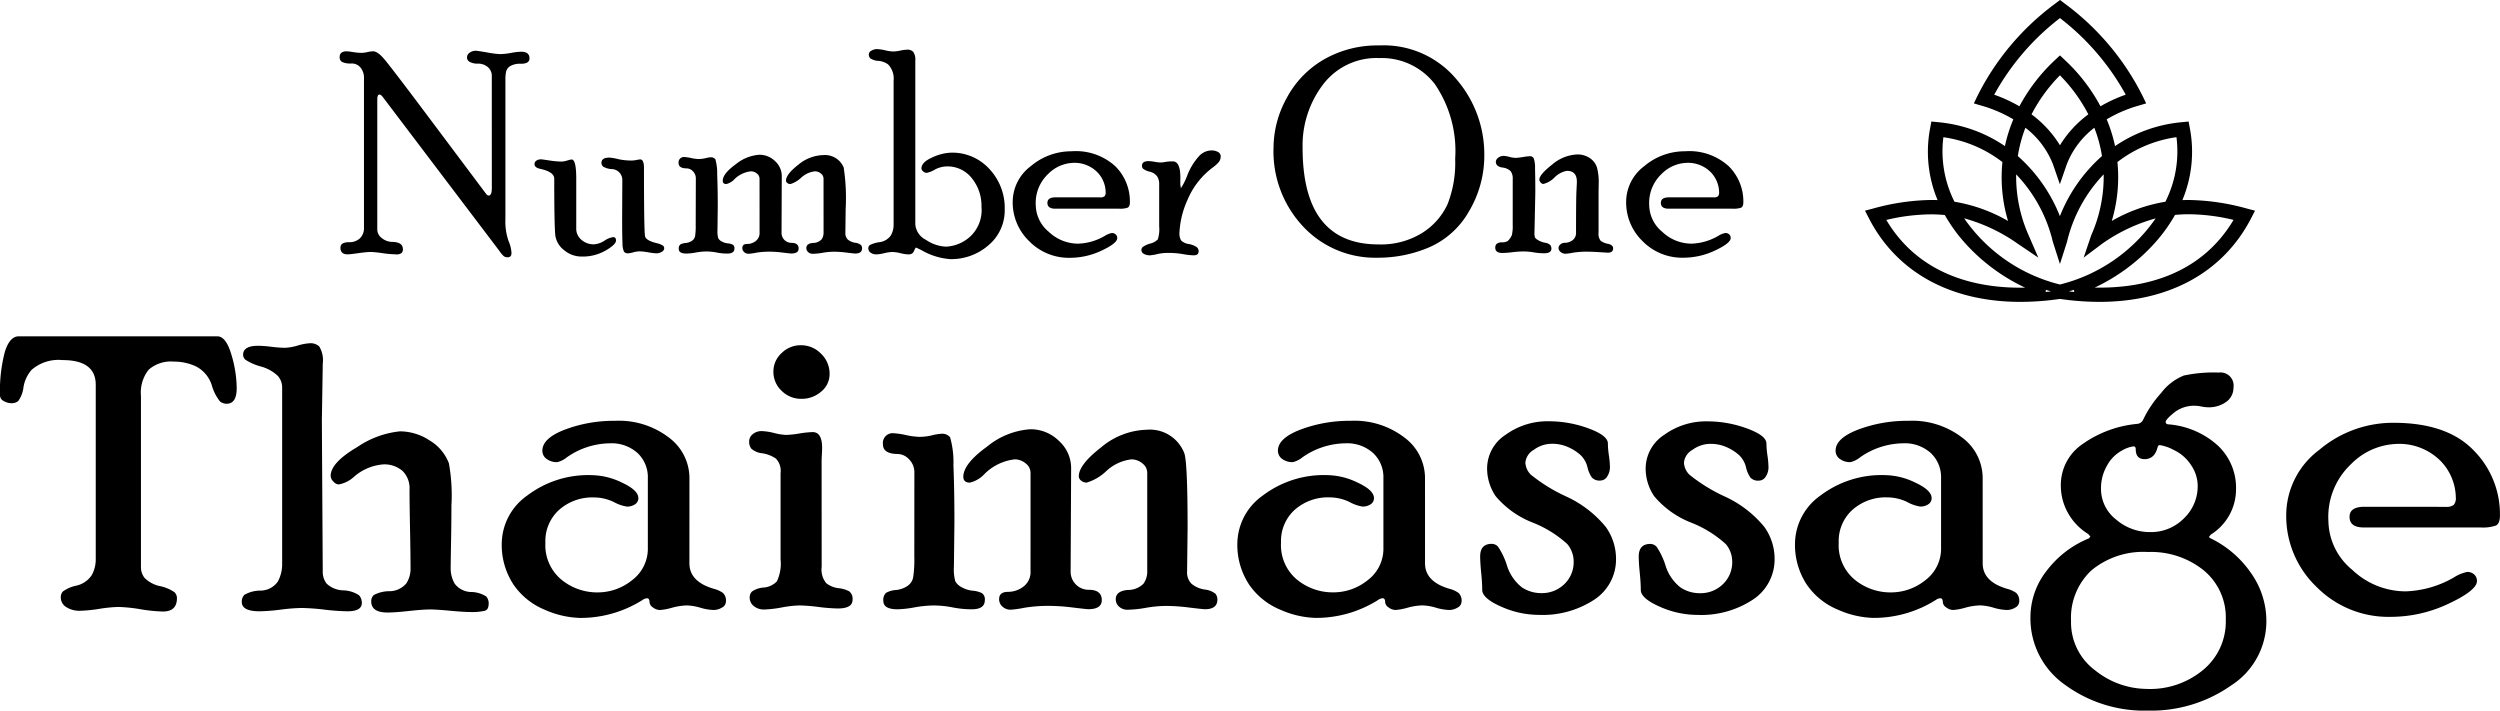 <?xml version="1.0" encoding="UTF-8"?>
<svg xmlns="http://www.w3.org/2000/svg" width="207.941" height="59.107" viewBox="0 0 207.941 59.107">
  <g id="Group_242" data-name="Group 242" transform="translate(-822 -0.127)">
    <path id="Path_63" data-name="Path 63" d="M18.09-15.983q.721,0,1.167,1.508a9.934,9.934,0,0,1,.446,2.8q0,1.3-.839,1.3a.88.88,0,0,1-.549-.19,3.833,3.833,0,0,1-.681-1.34,2.663,2.663,0,0,0-1.291-1.562,4.271,4.271,0,0,0-1.873-.412,2.8,2.8,0,0,0-2.085.668,3.049,3.049,0,0,0-.646,2.172V3.218a1.417,1.417,0,0,0,.308.9,2.564,2.564,0,0,0,1.285.678,3.346,3.346,0,0,1,1.189.5.683.683,0,0,1,.212.494q0,1.117-1.165,1.117A13.213,13.213,0,0,1,11.7,6.718,13.151,13.151,0,0,0,9.88,6.527a11.775,11.775,0,0,0-1.61.159,11.776,11.776,0,0,1-1.611.159,2.027,2.027,0,0,1-1.123-.3.946.946,0,0,1-.466-.838.7.7,0,0,1,.17-.462,2.9,2.9,0,0,1,1.126-.491A2.049,2.049,0,0,0,7.65,3.873a2.712,2.712,0,0,0,.329-1.337V-11.949q0-2.058-2.773-2.058a3.4,3.4,0,0,0-2.561.812,2.888,2.888,0,0,0-.677,1.442A2.407,2.407,0,0,1,1.531-10.6a.847.847,0,0,1-.548.182A1.29,1.29,0,0,1,.327-10.6a.527.527,0,0,1-.312-.457,12.8,12.8,0,0,1,.4-3.621q.4-1.306,1.167-1.306ZM26.86,3.575a1.605,1.605,0,0,0,.319,1.009,2.115,2.115,0,0,0,1.391.563,2.485,2.485,0,0,1,1.306.407.926.926,0,0,1,.234.646q0,.689-1.213.689A18.915,18.915,0,0,1,27,6.75a18.915,18.915,0,0,0-1.894-.138,15.9,15.9,0,0,0-1.745.138,15.9,15.9,0,0,1-1.745.138q-1.49,0-1.49-.775a.829.829,0,0,1,.212-.592,2.656,2.656,0,0,1,1.327-.353A1.77,1.77,0,0,0,23.133,4.4a3.032,3.032,0,0,0,.35-1.485V-11.737a1.436,1.436,0,0,0-.361-.955,3.293,3.293,0,0,0-1.423-.785,4.485,4.485,0,0,1-1.264-.555.568.568,0,0,1-.2-.41q0-.755,1.257-.755a10.811,10.811,0,0,1,1.108.085,10.81,10.81,0,0,0,1.108.085,4.363,4.363,0,0,0,1.076-.191,4.324,4.324,0,0,1,1.033-.191,1.047,1.047,0,0,1,.756.276,2.21,2.21,0,0,1,.288,1.423l-.075,4.739ZM37.5,3.257a2.582,2.582,0,0,0,.329,1.327,1.754,1.754,0,0,0,1.38.7,2.351,2.351,0,0,1,1.253.375.866.866,0,0,1,.2.581q0,.5-.309.6a4.451,4.451,0,0,1-1.224.108q-.554,0-1.681-.106t-1.66-.106q-.6,0-1.767.127t-1.767.127q-1.362,0-1.362-.925a.7.7,0,0,1,.212-.527,2.751,2.751,0,0,1,1.285-.321,1.851,1.851,0,0,0,1.423-.649,2.23,2.23,0,0,0,.35-1.256q0-1.107-.042-3.277t-.042-3.277a2.009,2.009,0,0,0-.58-1.543,2.3,2.3,0,0,0-1.636-.543A4.184,4.184,0,0,0,29.46-4.3a2.556,2.556,0,0,1-1.266.637A.65.65,0,0,1,27.75-3.9a.686.686,0,0,1-.232-.473q0-1.1,2.215-2.4a7.659,7.659,0,0,1,3.55-1.306,4.512,4.512,0,0,1,2.48.765,3.759,3.759,0,0,1,1.589,1.89,14.989,14.989,0,0,1,.212,3.5q0,1.274-.032,3.069T37.5,3.257ZM57.358,2.9q0,1.527,2.039,2.12a2.273,2.273,0,0,1,.754.344.894.894,0,0,1,.244.731.578.578,0,0,1-.329.484,1.325,1.325,0,0,1-.711.2,4.365,4.365,0,0,1-1.094-.191A4.4,4.4,0,0,0,57.145,6.4a5.14,5.14,0,0,0-1.232.191,5.054,5.054,0,0,1-1,.191.973.973,0,0,1-.584-.212.57.57,0,0,1-.287-.425q0-.34-.212-.34a.774.774,0,0,0-.382.149A9.662,9.662,0,0,1,48.268,7.44a7.718,7.718,0,0,1-2.941-.68,5.826,5.826,0,0,1-2.6-2.092,5.994,5.994,0,0,1-.977-3.494,4.945,4.945,0,0,1,2.109-3.908,8.4,8.4,0,0,1,5.437-1.7,5.913,5.913,0,0,1,2.47.627q1.346.627,1.346,1.285a.591.591,0,0,1-.276.51,1.165,1.165,0,0,1-.68.191A3.348,3.348,0,0,1,51.071-2.2a3.83,3.83,0,0,0-1.657-.382,4.167,4.167,0,0,0-2.888,1.027,3.5,3.5,0,0,0-1.147,2.743A3.717,3.717,0,0,0,46.7,4.247a4.678,4.678,0,0,0,3.037,1.07A4.542,4.542,0,0,0,52.59,4.3,3.274,3.274,0,0,0,53.9,1.579V-4.177a2.754,2.754,0,0,0-.858-2.1,3.219,3.219,0,0,0-2.3-.807,6.339,6.339,0,0,0-3.581,1.168,1.986,1.986,0,0,1-.805.4,1.423,1.423,0,0,1-.869-.265.82.82,0,0,1-.36-.69q0-1.041,1.9-1.763a11.6,11.6,0,0,1,4.152-.722,6.824,6.824,0,0,1,4.481,1.4,4.2,4.2,0,0,1,1.7,3.329Zm9.271-18.141a2.3,2.3,0,0,1,1.681.708,2.3,2.3,0,0,1,.708,1.68,1.871,1.871,0,0,1-.7,1.469,2.442,2.442,0,0,1-1.649.6,2.273,2.273,0,0,1-1.638-.666,2.144,2.144,0,0,1-.687-1.6,2.064,2.064,0,0,1,.687-1.543A2.242,2.242,0,0,1,66.628-15.242ZM68.359,3.193a1.768,1.768,0,0,0,.382,1.359,2.03,2.03,0,0,0,1.019.414,2.419,2.419,0,0,1,.9.268.792.792,0,0,1,.265.71q0,.71-1.235.71a14.731,14.731,0,0,1-1.6-.127A14.7,14.7,0,0,0,66.522,6.4a9.479,9.479,0,0,0-1.49.17,9.447,9.447,0,0,1-1.469.17,1.309,1.309,0,0,1-.841-.28.89.89,0,0,1-.351-.731.684.684,0,0,1,.191-.484,1.916,1.916,0,0,1,.977-.332A1.709,1.709,0,0,0,64.632,4.4,3.43,3.43,0,0,0,64.94,2.56V-4.6a1.484,1.484,0,0,0-.382-1.208,2.7,2.7,0,0,0-1.126-.445,1.624,1.624,0,0,1-.924-.385.929.929,0,0,1-.181-.581.777.777,0,0,1,.309-.634,1.141,1.141,0,0,1,.735-.247,4.847,4.847,0,0,1,1.034.159,4.807,4.807,0,0,0,.991.159A7.931,7.931,0,0,0,66.5-7.9a7.931,7.931,0,0,1,1.108-.117q.788,0,.788,1.317,0,.212-.021.563t-.021.478ZM85.732-4.625a.986.986,0,0,0-.413-.795,1.413,1.413,0,0,0-.9-.329,4.208,4.208,0,0,0-2.5,1.2,2.479,2.479,0,0,1-1.227.735q-.55,0-.55-.488,0-1.083,1.986-2.517A6.34,6.34,0,0,1,85.71-8.254a3.349,3.349,0,0,1,2.379.966A3.044,3.044,0,0,1,89.108-5l-.042,8.58A1.5,1.5,0,0,0,90.574,5.1q1.083,0,1.083.861,0,.753-1.128.753-.128,0-1.267-.138a16.327,16.327,0,0,0-1.906-.138,12.241,12.241,0,0,0-2.151.159,8.4,8.4,0,0,1-1.128.159,1,1,0,0,1-.671-.248.8.8,0,0,1-.287-.636q0-.6.743-.6a2.12,2.12,0,0,0,1.274-.435,1.51,1.51,0,0,0,.595-1.3Zm9.706,0a.986.986,0,0,0-.413-.795,1.413,1.413,0,0,0-.9-.329,3.7,3.7,0,0,0-2.084.966,4.051,4.051,0,0,1-1.64.966.713.713,0,0,1-.455-.159.466.466,0,0,1-.2-.372q0-.956,1.869-2.411a6.151,6.151,0,0,1,3.8-1.455,3.064,3.064,0,0,1,3.08,1.89q.3.573.3,6.286l-.042,3.61a1.335,1.335,0,0,0,.361,1.019,2.227,2.227,0,0,0,1.1.488,1.681,1.681,0,0,1,.9.353.766.766,0,0,1,.159.485q0,.8-1.043.8-.149,0-1.277-.138a16.181,16.181,0,0,0-1.916-.138,10.16,10.16,0,0,0-1.714.159,9.413,9.413,0,0,1-1.544.159,1,1,0,0,1-.671-.248.8.8,0,0,1-.287-.635q0-.668.988-.763A1.8,1.8,0,0,0,95.119,4.6a1.714,1.714,0,0,0,.319-1.06Zm-19.369.042a1.54,1.54,0,0,0-.457-1.187,1.331,1.331,0,0,0-.881-.424q-1.274,0-1.274-.8a.814.814,0,0,1,.917-.925,6.223,6.223,0,0,1,.991.149,6.151,6.151,0,0,0,1.119.149,4.616,4.616,0,0,0,1.055-.127,4,4,0,0,1,.735-.127.865.865,0,0,1,.767.287,7.612,7.612,0,0,1,.277,2.326Q79.4-3.221,79.4-.524l-.042,3.7a3.726,3.726,0,0,0,.117,1.221,1.243,1.243,0,0,0,.51.478,2.33,2.33,0,0,0,.924.3,2.152,2.152,0,0,1,.775.2.627.627,0,0,1,.244.593q0,.754-1.086.754a8.254,8.254,0,0,1-1.6-.159,8.253,8.253,0,0,0-1.6-.159,9.492,9.492,0,0,0-1.565.159,9.018,9.018,0,0,1-1.395.159q-1.192,0-1.192-.689a.805.805,0,0,1,.223-.678,1.888,1.888,0,0,1,.818-.236,2.087,2.087,0,0,0,.966-.339,1.13,1.13,0,0,0,.467-.689,9.846,9.846,0,0,0,.1-1.738ZM118.544,2.9q0,1.527,2.039,2.12a2.273,2.273,0,0,1,.754.344.894.894,0,0,1,.244.731.578.578,0,0,1-.329.484,1.325,1.325,0,0,1-.711.2,4.365,4.365,0,0,1-1.094-.191,4.4,4.4,0,0,0-1.115-.191,5.14,5.14,0,0,0-1.232.191,5.054,5.054,0,0,1-1,.191.973.973,0,0,1-.584-.212.57.57,0,0,1-.287-.425q0-.34-.212-.34a.774.774,0,0,0-.382.149,9.662,9.662,0,0,1-5.182,1.487,7.718,7.718,0,0,1-2.941-.68,5.826,5.826,0,0,1-2.6-2.092,5.994,5.994,0,0,1-.977-3.494,4.945,4.945,0,0,1,2.109-3.908,8.4,8.4,0,0,1,5.437-1.7,5.913,5.913,0,0,1,2.47.627q1.346.627,1.346,1.285a.591.591,0,0,1-.276.51,1.165,1.165,0,0,1-.68.191,3.348,3.348,0,0,1-1.083-.382,3.83,3.83,0,0,0-1.657-.382,4.167,4.167,0,0,0-2.888,1.027,3.5,3.5,0,0,0-1.147,2.743,3.717,3.717,0,0,0,1.317,3.061,4.678,4.678,0,0,0,3.037,1.07A4.542,4.542,0,0,0,113.776,4.3a3.274,3.274,0,0,0,1.306-2.718V-4.177a2.754,2.754,0,0,0-.858-2.1,3.219,3.219,0,0,0-2.3-.807,6.339,6.339,0,0,0-3.581,1.168,1.986,1.986,0,0,1-.805.4,1.423,1.423,0,0,1-.869-.265.82.82,0,0,1-.36-.69q0-1.041,1.9-1.763a11.6,11.6,0,0,1,4.152-.722,6.824,6.824,0,0,1,4.481,1.4,4.2,4.2,0,0,1,1.7,3.329Zm8.347-8.374a1.519,1.519,0,0,0,.455,1,13.794,13.794,0,0,0,2.912,1.8,9.236,9.236,0,0,1,3.314,2.537,4.55,4.55,0,0,1,.858,2.626,4,4,0,0,1-1.795,3.423A7.828,7.828,0,0,1,128,7.186a7.688,7.688,0,0,1-3.133-.69Q123.3,5.805,123.3,5.1q0-.577-.085-1.42t-.085-1.356q0-1.047.968-1.047a.723.723,0,0,1,.516.234,5.959,5.959,0,0,1,.743,1.561,3.7,3.7,0,0,0,1.234,1.816,2.866,2.866,0,0,0,1.635.488,2.652,2.652,0,0,0,1.9-.742,2.517,2.517,0,0,0,.78-1.908,2.262,2.262,0,0,0-.529-1.431,9.4,9.4,0,0,0-2.891-1.791,7.625,7.625,0,0,1-3.07-2.195,4.125,4.125,0,0,1-.709-2.323,3.341,3.341,0,0,1,1.54-2.779,5.908,5.908,0,0,1,3.579-1.124,9.567,9.567,0,0,1,3.313.591q1.614.591,1.614,1.257a7.271,7.271,0,0,0,.085,1,7.094,7.094,0,0,1,.085.956,1.387,1.387,0,0,1-.226.786.667.667,0,0,1-.57.34.864.864,0,0,1-.7-.246,2.408,2.408,0,0,1-.373-.866,2.085,2.085,0,0,0-.548-.984,3.81,3.81,0,0,0-1.011-.663,3.256,3.256,0,0,0-1.412-.3,2.535,2.535,0,0,0-1.485.5A1.365,1.365,0,0,0,126.891-5.475Zm13.189,0a1.519,1.519,0,0,0,.455,1,13.794,13.794,0,0,0,2.912,1.8,9.236,9.236,0,0,1,3.314,2.537,4.55,4.55,0,0,1,.858,2.626,4,4,0,0,1-1.795,3.423,7.828,7.828,0,0,1-4.641,1.276,7.688,7.688,0,0,1-3.133-.69q-1.561-.69-1.561-1.391,0-.577-.085-1.42t-.085-1.356q0-1.047.968-1.047a.723.723,0,0,1,.516.234,5.959,5.959,0,0,1,.743,1.561,3.7,3.7,0,0,0,1.234,1.816,2.866,2.866,0,0,0,1.634.488,2.652,2.652,0,0,0,1.9-.742,2.517,2.517,0,0,0,.78-1.908,2.262,2.262,0,0,0-.529-1.431,9.4,9.4,0,0,0-2.891-1.791,7.625,7.625,0,0,1-3.07-2.195,4.125,4.125,0,0,1-.709-2.323,3.341,3.341,0,0,1,1.54-2.779,5.908,5.908,0,0,1,3.579-1.124,9.567,9.567,0,0,1,3.313.591q1.614.591,1.614,1.257a7.269,7.269,0,0,0,.085,1,7.1,7.1,0,0,1,.085.956,1.387,1.387,0,0,1-.226.786.667.667,0,0,1-.57.34.864.864,0,0,1-.7-.246,2.408,2.408,0,0,1-.373-.866,2.085,2.085,0,0,0-.548-.984,3.81,3.81,0,0,0-1.011-.663,3.256,3.256,0,0,0-1.412-.3,2.535,2.535,0,0,0-1.485.5A1.365,1.365,0,0,0,140.08-5.475ZM164.928,2.9q0,1.527,2.039,2.12a2.273,2.273,0,0,1,.754.344.894.894,0,0,1,.244.731.578.578,0,0,1-.329.484,1.325,1.325,0,0,1-.711.2,4.365,4.365,0,0,1-1.094-.191,4.4,4.4,0,0,0-1.115-.191,5.14,5.14,0,0,0-1.232.191,5.054,5.054,0,0,1-1,.191.973.973,0,0,1-.584-.212.57.57,0,0,1-.287-.425q0-.34-.212-.34a.774.774,0,0,0-.382.149,9.662,9.662,0,0,1-5.182,1.487,7.718,7.718,0,0,1-2.941-.68,5.826,5.826,0,0,1-2.6-2.092,5.994,5.994,0,0,1-.977-3.494,4.945,4.945,0,0,1,2.109-3.908,8.4,8.4,0,0,1,5.437-1.7,5.913,5.913,0,0,1,2.47.627q1.346.627,1.346,1.285a.591.591,0,0,1-.276.51,1.165,1.165,0,0,1-.68.191,3.348,3.348,0,0,1-1.083-.382,3.83,3.83,0,0,0-1.657-.382A4.167,4.167,0,0,0,154.1-1.557a3.5,3.5,0,0,0-1.147,2.743,3.717,3.717,0,0,0,1.317,3.061,4.678,4.678,0,0,0,3.037,1.07A4.542,4.542,0,0,0,160.16,4.3a3.274,3.274,0,0,0,1.306-2.718V-4.177a2.754,2.754,0,0,0-.858-2.1,3.219,3.219,0,0,0-2.3-.807,6.339,6.339,0,0,0-3.581,1.168,1.985,1.985,0,0,1-.805.4,1.423,1.423,0,0,1-.869-.265.82.82,0,0,1-.36-.69q0-1.041,1.9-1.763a11.6,11.6,0,0,1,4.152-.722,6.824,6.824,0,0,1,4.481,1.4,4.2,4.2,0,0,1,1.7,3.329ZM183.751.7l.064.085a8.669,8.669,0,0,1,3.409,2.89,6.9,6.9,0,0,1,1.3,4.016,6.344,6.344,0,0,1-2.931,5.365,11.565,11.565,0,0,1-6.9,2.093,11.175,11.175,0,0,1-6.934-2.157A6.744,6.744,0,0,1,168.9,7.351a6.247,6.247,0,0,1,1.342-3.825,8.352,8.352,0,0,1,3.515-2.7l.128-.149-.171-.212a4.776,4.776,0,0,1-1.678-1.73,4.663,4.663,0,0,1-.609-2.345,4.1,4.1,0,0,1,1.8-3.406A9.356,9.356,0,0,1,177.782-8.7a.6.6,0,0,0,.488-.338,9.2,9.2,0,0,1,1.5-2.229,4.4,4.4,0,0,1,1.9-1.458,11.944,11.944,0,0,1,2.907-.243,1.085,1.085,0,0,1,1.21,1.244,1.426,1.426,0,0,1-.6,1.191,2.459,2.459,0,0,1-1.531.453,2.809,2.809,0,0,1-.532-.064,2.809,2.809,0,0,0-.532-.064,2.666,2.666,0,0,0-1.744.573q-.7.573-.7.765,0,.212.276.212A6.937,6.937,0,0,1,184.486-6.9,4.808,4.808,0,0,1,186-3.268,4.434,4.434,0,0,1,183.9.509ZM178.86.3a3.838,3.838,0,0,0,2.8-1.135,3.692,3.692,0,0,0,1.151-2.726,3.083,3.083,0,0,0-.549-1.708,3.432,3.432,0,0,0-1.426-1.252,3.658,3.658,0,0,0-1.172-.414q-.148,0-.19.191-.254.977-1.077.977-.739,0-.739-.828,0-.234-.19-.234a2.656,2.656,0,0,0-1,.371,3.063,3.063,0,0,0-1.2,1.23,3.768,3.768,0,0,0-.5,1.92,3.227,3.227,0,0,0,1.246,2.556A4.3,4.3,0,0,0,178.86.3Zm-.212,13.048a6.9,6.9,0,0,0,4.625-1.591A5.2,5.2,0,0,0,185.147,7.6a5.082,5.082,0,0,0-1.831-4.116,6.976,6.976,0,0,0-4.625-1.527,6.759,6.759,0,0,0-4.731,1.538,5.4,5.4,0,0,0-1.683,4.19,4.963,4.963,0,0,0,1.99,4.105A6.942,6.942,0,0,0,178.648,13.345ZM203.454-1.8a.949.949,0,0,0,.658-.169.854.854,0,0,0,.17-.611,4.477,4.477,0,0,0-1.264-3.034,4.857,4.857,0,0,0-3.812-1.411,5.588,5.588,0,0,0-3.642,1.675A6.029,6.029,0,0,0,193.684-.6a5.346,5.346,0,0,0,1.982,4.039,6.46,6.46,0,0,0,4.442,1.791,8.551,8.551,0,0,0,4.028-1.168,3.241,3.241,0,0,1,1.081-.446.832.832,0,0,1,.6.215.718.718,0,0,1,.223.539q0,.775-2.347,1.88a11.228,11.228,0,0,1-4.832,1.1,8.4,8.4,0,0,1-6.18-2.506,8.149,8.149,0,0,1-2.506-5.968,6.788,6.788,0,0,1,2.75-5.416,9.492,9.492,0,0,1,6.17-2.251q4.439,0,6.647,2.272a7.526,7.526,0,0,1,2.209,5.437q0,.68-.339.839a3.321,3.321,0,0,1-1.251.159h-9.732q-1.187,0-1.187-.882,0-.839,1.232-.839Z" transform="translate(821.985 44.084)"></path>
    <g id="Group_217" data-name="Group 217" transform="translate(850.248 0.127)">
      <path id="Path_64" data-name="Path 64" d="M12.7-9.665a.955.955,0,0,0-.332-.763,1.249,1.249,0,0,0-.844-.285,1.3,1.3,0,0,1-.641-.138.407.407,0,0,1-.245-.357.485.485,0,0,1,.227-.421.855.855,0,0,1,.494-.156q.139,0,.947.14a7.979,7.979,0,0,0,1.075.14,5.42,5.42,0,0,0,.924-.1,5.275,5.275,0,0,1,.831-.1q.7,0,.7.553,0,.449-.7.449a1.664,1.664,0,0,0-.891.186.756.756,0,0,0-.349.449,2.9,2.9,0,0,0-.064.67V2.224a4.993,4.993,0,0,0,.253,1.795,2.9,2.9,0,0,1,.253,1.014q0,.361-.313.361a.518.518,0,0,1-.336-.1,2.5,2.5,0,0,1-.348-.417L3.63-7.941q-.152-.2-.28-.2-.175,0-.175.441V3.045a.905.905,0,0,0,.413.778,1.383,1.383,0,0,0,.786.29q.932,0,.932.613a.444.444,0,0,1-.1.306.684.684,0,0,1-.488.118,9.276,9.276,0,0,1-1.116-.1,9.653,9.653,0,0,0-.964-.1,8.684,8.684,0,0,0-1.023.1q-.721.1-.906.1Q.111,5.15.111,4.6q0-.459.7-.459a1.289,1.289,0,0,0,.914-.319,1.183,1.183,0,0,0,.344-.911V-9.482a1.337,1.337,0,0,0-.291-.906.929.929,0,0,0-.734-.337,1.654,1.654,0,0,1-.8-.13.441.441,0,0,1-.2-.4q0-.483.592-.483a4.955,4.955,0,0,1,.523.064,4.753,4.753,0,0,0,.7.064,2.293,2.293,0,0,0,.494-.064,2.257,2.257,0,0,1,.482-.064q.337,0,.83.547t3.39,4.41L12.2.084q.128.175.245.175.257,0,.257-.629ZM23.556-.978a.908.908,0,0,0-.908-.965,1.551,1.551,0,0,1-.687-.206.4.4,0,0,1-.14-.312q0-.436.666-.436a4.026,4.026,0,0,1,.707.122,5.074,5.074,0,0,0,1.139.122,2.267,2.267,0,0,0,.409-.047,2.411,2.411,0,0,1,.3-.047q.316,0,.316.709,0,5.36.093,5.7t.943.552a1.6,1.6,0,0,1,.547.213.292.292,0,0,1,.1.224.357.357,0,0,1-.193.283.872.872,0,0,1-.5.13,5.6,5.6,0,0,1-.631-.082,5.155,5.155,0,0,0-.713-.082,2.208,2.208,0,0,0-.538.082,2.146,2.146,0,0,1-.421.082.392.392,0,0,1-.351-.139,1.679,1.679,0,0,1-.123-.686q-.029-.546-.029-2.1ZM19.724,3a1.19,1.19,0,0,0,.434.943,1.536,1.536,0,0,0,1.035.373,1.789,1.789,0,0,0,.873-.3,1.738,1.738,0,0,1,.734-.3q.231,0,.231.285,0,.332-.866.833a3.838,3.838,0,0,1-1.958.5,2.255,2.255,0,0,1-1.481-.523,1.892,1.892,0,0,1-.732-1.163q-.1-.64-.1-4.791,0-.558-1.141-.814-.5-.106-.5-.39a.337.337,0,0,1,.158-.3.685.685,0,0,1,.391-.106q.07,0,.684.093a7.085,7.085,0,0,0,1.034.093,1.766,1.766,0,0,0,.45-.087,1.99,1.99,0,0,1,.368-.087q.386,0,.386,1.584ZM34.97-1.141a.541.541,0,0,0-.226-.436.775.775,0,0,0-.493-.18,2.307,2.307,0,0,0-1.369.657,1.359,1.359,0,0,1-.673.4q-.3,0-.3-.268,0-.594,1.089-1.38a3.477,3.477,0,0,1,1.962-.786,1.836,1.836,0,0,1,1.3.53,1.67,1.67,0,0,1,.559,1.252L36.8,3.356a.825.825,0,0,0,.827.839q.594,0,.594.472,0,.413-.619.413-.07,0-.695-.076a8.954,8.954,0,0,0-1.045-.076,6.713,6.713,0,0,0-1.179.087,4.606,4.606,0,0,1-.619.087.546.546,0,0,1-.368-.136.439.439,0,0,1-.158-.349q0-.331.408-.331a1.162,1.162,0,0,0,.7-.238.828.828,0,0,0,.326-.715Zm5.323,0a.541.541,0,0,0-.226-.436.775.775,0,0,0-.493-.18,2.028,2.028,0,0,0-1.143.53,2.222,2.222,0,0,1-.9.53.391.391,0,0,1-.25-.087.255.255,0,0,1-.11-.2q0-.524,1.025-1.322a3.373,3.373,0,0,1,2.085-.8,1.68,1.68,0,0,1,1.689,1.037,16.841,16.841,0,0,1,.163,3.447l-.023,1.98a.732.732,0,0,0,.2.559,1.221,1.221,0,0,0,.606.268.922.922,0,0,1,.495.194.42.42,0,0,1,.087.266q0,.437-.572.437-.082,0-.7-.076a8.873,8.873,0,0,0-1.051-.076,5.572,5.572,0,0,0-.94.087,5.162,5.162,0,0,1-.847.087.546.546,0,0,1-.368-.136.439.439,0,0,1-.158-.348q0-.366.542-.418a.99.99,0,0,0,.716-.285.94.94,0,0,0,.175-.581Zm-10.622.023a.844.844,0,0,0-.25-.651A.73.73,0,0,0,28.937-2q-.7,0-.7-.436a.446.446,0,0,1,.5-.507,3.413,3.413,0,0,1,.544.082,3.373,3.373,0,0,0,.614.082,2.531,2.531,0,0,0,.579-.07,2.195,2.195,0,0,1,.4-.07.474.474,0,0,1,.421.157,4.175,4.175,0,0,1,.152,1.275q.047,1.118.047,2.6l-.023,2.027a2.043,2.043,0,0,0,.064.67.682.682,0,0,0,.28.262,1.278,1.278,0,0,0,.507.163,1.18,1.18,0,0,1,.425.112.344.344,0,0,1,.134.325q0,.413-.6.413a4.527,4.527,0,0,1-.876-.087,4.526,4.526,0,0,0-.876-.087,5.205,5.205,0,0,0-.858.087,4.945,4.945,0,0,1-.765.087q-.654,0-.654-.378a.442.442,0,0,1,.122-.372,1.035,1.035,0,0,1,.448-.129,1.144,1.144,0,0,0,.53-.186.62.62,0,0,0,.256-.378,5.4,5.4,0,0,0,.052-.953Zm18.309,5.7a.754.754,0,0,0-.14.239.629.629,0,0,1-.169.25.575.575,0,0,1-.355.082,3.1,3.1,0,0,1-.623-.1,3.147,3.147,0,0,0-.67-.1,3.3,3.3,0,0,0-.681.1,3.273,3.273,0,0,1-.658.1.8.8,0,0,1-.466-.136.428.428,0,0,1-.2-.372.339.339,0,0,1,.116-.26,2.346,2.346,0,0,1,.8-.246,1.363,1.363,0,0,0,.938-.535,1.73,1.73,0,0,0,.249-.942V-9.295a1.7,1.7,0,0,0-.452-1.349,1.6,1.6,0,0,0-.816-.3,1.265,1.265,0,0,1-.678-.217.483.483,0,0,1-.116-.325.361.361,0,0,1,.227-.313.912.912,0,0,1,.437-.124,3.534,3.534,0,0,1,.687.1,3.523,3.523,0,0,0,.676.1,3.31,3.31,0,0,0,.594-.076,3.28,3.28,0,0,1,.571-.076.635.635,0,0,1,.512.192,1.148,1.148,0,0,1,.163.717V2.657a1.574,1.574,0,0,0,.889,1.287,3.16,3.16,0,0,0,1.679.565,3.222,3.222,0,0,0,1.918-.769A3,3,0,0,0,53.43,1.19a3.633,3.633,0,0,0-.8-2.37,2.558,2.558,0,0,0-2.08-.984,2.179,2.179,0,0,0-1.005.268,2.063,2.063,0,0,1-.68.268.447.447,0,0,1-.285-.122.332.332,0,0,1-.145-.239q0-.524.9-.92a4,4,0,0,1,1.581-.4,4.163,4.163,0,0,1,3.18,1.368A4.719,4.719,0,0,1,55.363,1.4a3.788,3.788,0,0,1-1.331,2.976,4.7,4.7,0,0,1-3.215,1.17A5.551,5.551,0,0,1,48.4,4.779ZM63.306.41a.52.52,0,0,0,.361-.092.469.469,0,0,0,.093-.335,2.455,2.455,0,0,0-.693-1.664,2.664,2.664,0,0,0-2.091-.774,3.065,3.065,0,0,0-2,.919,3.306,3.306,0,0,0-1.031,2.6,2.932,2.932,0,0,0,1.087,2.215,3.543,3.543,0,0,0,2.436.982,4.689,4.689,0,0,0,2.209-.641,1.777,1.777,0,0,1,.593-.245A.456.456,0,0,1,64.6,3.5a.394.394,0,0,1,.122.3q0,.425-1.287,1.031a6.158,6.158,0,0,1-2.65.606A4.605,4.605,0,0,1,57.4,4.055,4.469,4.469,0,0,1,56.027.782a3.722,3.722,0,0,1,1.508-2.97,5.205,5.205,0,0,1,3.383-1.235,4.868,4.868,0,0,1,3.645,1.246A4.127,4.127,0,0,1,65.775.806q0,.373-.186.46a1.821,1.821,0,0,1-.686.087H59.566q-.651,0-.651-.484,0-.46.676-.46ZM69.968-.674l.047.326a5.644,5.644,0,0,0,.547-1.106,5.124,5.124,0,0,1,.969-1.572,1.429,1.429,0,0,1,.995-.466,1.064,1.064,0,0,1,.6.141.393.393,0,0,1,.2.317.778.778,0,0,1-.14.487,2.8,2.8,0,0,1-.491.452A6.481,6.481,0,0,0,70.558.639a7.389,7.389,0,0,0-.66,2.676,1.208,1.208,0,0,0,.134.678,1.167,1.167,0,0,0,.646.3,1.612,1.612,0,0,1,.664.263.44.44,0,0,1,.151.331q0,.343-.409.343a5.41,5.41,0,0,1-.9-.1,6.97,6.97,0,0,0-1.243-.1,4,4,0,0,0-.9.1,3.564,3.564,0,0,1-.584.1.981.981,0,0,1-.525-.124.363.363,0,0,1-.2-.313.353.353,0,0,1,.111-.254,1.948,1.948,0,0,1,.623-.286,1.3,1.3,0,0,0,.629-.347,2.773,2.773,0,0,0,.116-1.089V-.715a1.163,1.163,0,0,0-.157-.6,1.048,1.048,0,0,0-.629-.411,1.412,1.412,0,0,1-.559-.251.364.364,0,0,1-.087-.237q0-.391.549-.391a3.632,3.632,0,0,1,.508.058,3.646,3.646,0,0,0,.5.058,2.477,2.477,0,0,0,.38-.047,3.637,3.637,0,0,1,.625-.047q.631,0,.631,1.339Zm16.55-11.553a7.89,7.89,0,0,1,6.406,2.8,9.554,9.554,0,0,1,2.329,6.278,9.055,9.055,0,0,1-1.264,4.705,7.046,7.046,0,0,1-3.3,3,10.812,10.812,0,0,1-4.315.873,8.2,8.2,0,0,1-6.184-2.586,9.127,9.127,0,0,1-2.469-6.569,8.63,8.63,0,0,1,1.095-4.123,8.086,8.086,0,0,1,3.092-3.209A8.941,8.941,0,0,1,86.518-12.227Zm-.07,16.55a6.5,6.5,0,0,0,3.658-.968A5.567,5.567,0,0,0,92.2.969,9.419,9.419,0,0,0,92.83-2.8a9.843,9.843,0,0,0-1.7-6.223,5.568,5.568,0,0,0-4.609-2.152,5.575,5.575,0,0,0-4.69,2.21,8.376,8.376,0,0,0-1.692,5.243Q80.135,4.323,86.448,4.323Zm18.309-.967a.918.918,0,0,0,.169.658,1.35,1.35,0,0,0,.606.256q.437.1.437.372,0,.368-.432.368-.082,0-.7-.041T103.8,4.928a6.713,6.713,0,0,0-1.179.087A4.608,4.608,0,0,1,102,5.1a.622.622,0,0,1-.391-.142.422.422,0,0,1-.181-.342.389.389,0,0,1,.151-.289.508.508,0,0,1,.349-.136,1.089,1.089,0,0,0,.664-.215.75.75,0,0,0,.291-.645q0-2.8.035-3.47t.035-.75q0-.907-.833-.907a1.934,1.934,0,0,0-1.023.547,2,2,0,0,1-.942.547.317.317,0,0,1-.208-.118.354.354,0,0,1-.116-.248q0-.414,1.069-1.252a3.411,3.411,0,0,1,2.091-.839,1.779,1.779,0,0,1,1.046.309,1.466,1.466,0,0,1,.587.775,4.635,4.635,0,0,1,.145,1.316l-.012.745ZM97.617-1.118a1.033,1.033,0,0,0-.169-.645,1.137,1.137,0,0,0-.7-.308q-.536-.093-.536-.483a.44.44,0,0,1,.187-.325.731.731,0,0,1,.491-.159,2.174,2.174,0,0,1,.45.082,2.25,2.25,0,0,0,.532.082,5.371,5.371,0,0,0,.59-.07,5.514,5.514,0,0,1,.579-.07.333.333,0,0,1,.327.192,2.174,2.174,0,0,1,.105.775q.023.967.023,2.061l-.07,3.319a.975.975,0,0,0,.058.443.972.972,0,0,0,.274.21,1.8,1.8,0,0,0,.553.2.732.732,0,0,1,.431.194.469.469,0,0,1,.093.29q0,.39-.607.39a5.134,5.134,0,0,1-.864-.076,5.2,5.2,0,0,0-.876-.076,8.213,8.213,0,0,0-.9.064,7.932,7.932,0,0,1-.823.064q-.6,0-.6-.437a.445.445,0,0,1,.1-.307.685.685,0,0,1,.454-.142.867.867,0,0,0,.489-.116,1.417,1.417,0,0,0,.338-.488,3.324,3.324,0,0,0,.07-.86ZM114.33.41a.52.52,0,0,0,.361-.092.468.468,0,0,0,.093-.335,2.455,2.455,0,0,0-.693-1.664A2.664,2.664,0,0,0,112-2.456a3.065,3.065,0,0,0-2,.919,3.306,3.306,0,0,0-1.031,2.6,2.932,2.932,0,0,0,1.087,2.215,3.543,3.543,0,0,0,2.436.982,4.689,4.689,0,0,0,2.209-.641,1.777,1.777,0,0,1,.593-.245.456.456,0,0,1,.331.118.394.394,0,0,1,.122.3q0,.425-1.287,1.031a6.157,6.157,0,0,1-2.65.606,4.605,4.605,0,0,1-3.389-1.374A4.469,4.469,0,0,1,107.051.782a3.722,3.722,0,0,1,1.508-2.97,5.205,5.205,0,0,1,3.383-1.235,4.868,4.868,0,0,1,3.645,1.246A4.127,4.127,0,0,1,116.8.806q0,.373-.186.46a1.821,1.821,0,0,1-.686.087H110.59q-.651,0-.651-.484,0-.46.675-.46Z" transform="translate(-0.042 16.006)"></path>
      <path id="Path_62_-_Outline" data-name="Path 62 - Outline" d="M393.527,215.049h0a22.925,22.925,0,0,1-3.279-.246,22.925,22.925,0,0,1-3.28.246c-5.816,0-10.291-2.463-12.6-6.936l-.335-.651.717-.188a18.84,18.84,0,0,1,4.783-.7c.18,0,.361,0,.539.011a10.439,10.439,0,0,1-.618-6l.1-.538.554.055a11.753,11.753,0,0,1,5.563,1.989,12.657,12.657,0,0,1,.7-2.224,11,11,0,0,0-2.61-1.128l-.673-.2.3-.624a21.513,21.513,0,0,1,6.495-7.694l.372-.285.371.285a21.5,21.5,0,0,1,6.494,7.694l.3.624-.673.2a10.992,10.992,0,0,0-2.609,1.128,12.628,12.628,0,0,1,.694,2.225,11.75,11.75,0,0,1,5.564-1.99l.554-.055.1.538a10.44,10.44,0,0,1-.617,6c.174-.007.35-.01.525-.01a18.909,18.909,0,0,1,4.8.7l.718.188-.337.652C403.818,212.585,399.344,215.049,393.527,215.049Zm-4.448-1-.018.173q.222-.022.445-.048C389.366,214.134,389.223,214.093,389.079,214.047Zm1.911.125q.224.026.445.048l-.018-.173Q391.2,214.116,390.99,214.172Zm2.147-.311q.22,0,.437,0c3.575,0,8.356-.99,11.114-5.633a16.46,16.46,0,0,0-3.708-.47c-.392,0-.781.019-1.159.057a13.388,13.388,0,0,1-1.942,2.615A15.718,15.718,0,0,1,393.138,213.861Zm-17.33-5.628c2.758,4.643,7.539,5.633,11.114,5.633q.217,0,.436,0a15.715,15.715,0,0,1-4.741-3.427,13.39,13.39,0,0,1-1.943-2.615c-.378-.038-.767-.057-1.159-.057A16.465,16.465,0,0,0,375.808,208.233Zm6.477-.131a13.681,13.681,0,0,0,7.964,5.5,13.682,13.682,0,0,0,7.963-5.5,14.286,14.286,0,0,0-4.451,2.108l-1.538,1.153.634-1.869a11.993,11.993,0,0,0,1.03-5.053,12.183,12.183,0,0,0-3.05,5.612l-.008.028-.58,1.814-.589-1.842a12.181,12.181,0,0,0-3.051-5.613,12,12,0,0,0,1.03,5.053l.812,1.872-1.707-1.151A14.3,14.3,0,0,0,382.285,208.1Zm12.747-4.684a12.691,12.691,0,0,1-.472,4.9,13.185,13.185,0,0,1,4.46-1.6,9.322,9.322,0,0,0,.922-5.371A10.41,10.41,0,0,0,395.031,203.418Zm-13.555,3.3a13.179,13.179,0,0,1,4.456,1.6,12.69,12.69,0,0,1-.469-4.9,10.411,10.411,0,0,0-4.909-2.067A9.321,9.321,0,0,0,381.477,206.721Zm5.269-3.8a13.092,13.092,0,0,1,3.5,5,13.1,13.1,0,0,1,3.5-5,11.405,11.405,0,0,0-.637-2.354,7.072,7.072,0,0,0-2.294,3.05l-.571,1.648-.571-1.648a7.07,7.07,0,0,0-2.295-3.05A11.416,11.416,0,0,0,386.746,202.924Zm1.139-3.47a9.151,9.151,0,0,1,2.364,2.573,9.145,9.145,0,0,1,2.363-2.573,13.3,13.3,0,0,0-2.363-3.245A13.306,13.306,0,0,0,387.884,199.454Zm-3.107-1.634a11.994,11.994,0,0,1,2.1.966,14.731,14.731,0,0,1,2.954-3.841l.418-.394.417.394a14.741,14.741,0,0,1,2.955,3.84,11.982,11.982,0,0,1,2.1-.966,20.487,20.487,0,0,0-5.47-6.371A20.481,20.481,0,0,0,384.778,197.82Z" transform="translate(-247.158 -189.94)"></path>
    </g>
  </g>
</svg>
